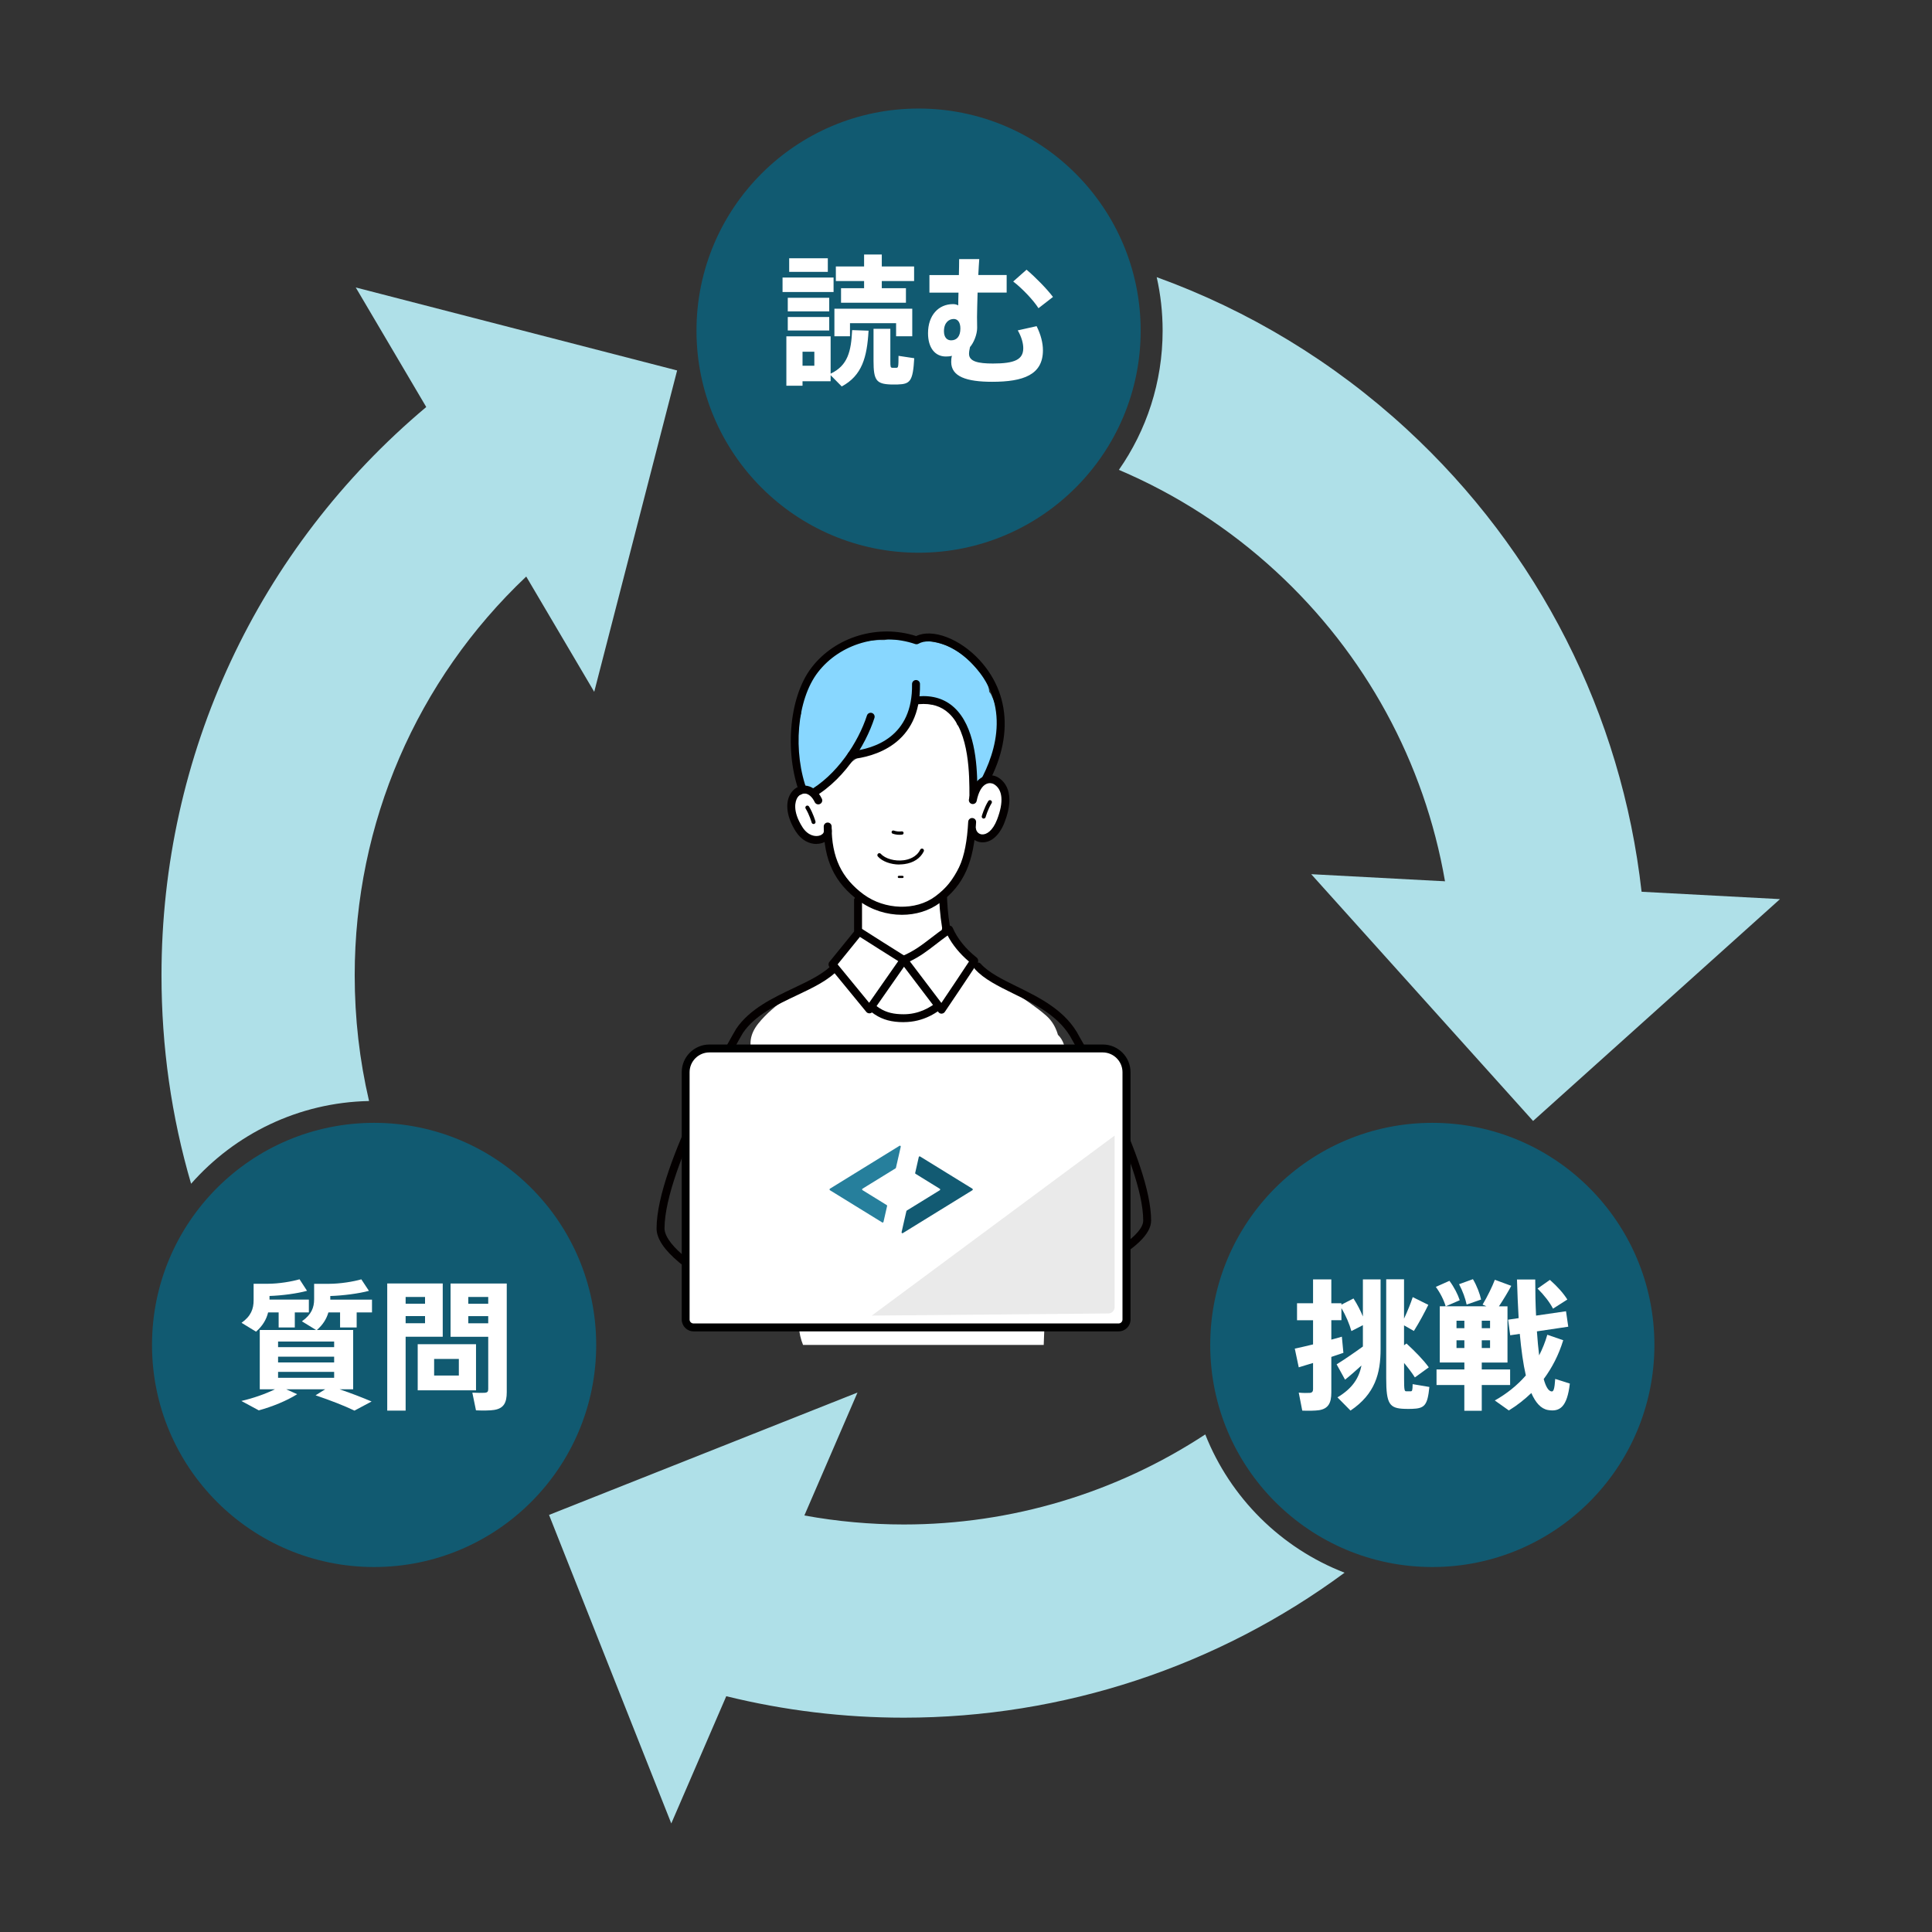 <?xml version="1.0" encoding="UTF-8"?>
<svg id="_レイヤー_6のコピー" data-name="レイヤー 6のコピー" xmlns="http://www.w3.org/2000/svg" viewBox="0 0 440 440">
  <rect x="0" y="0" width="440" height="440" fill="#333333" stroke="none"/>
  <defs>
    <style>
      .cls-1 {
        stroke-width: .5px;
      }

      .cls-1, .cls-2 {
        fill: none;
        stroke: #040000;
        stroke-linecap: round;
        stroke-miterlimit: 10;
      }

      .cls-3, .cls-4, .cls-5, .cls-6, .cls-7, .cls-8, .cls-9, .cls-10, .cls-11 {
        stroke-width: 0px;
      }

      .cls-2 {
        stroke-width: .75px;
      }

      .cls-4 {
        fill: #88d7ff;
      }

      .cls-5 {
        fill: #267f9c;
      }

      .cls-6 {
        fill: #125a72;
      }

      .cls-7 {
        fill: #115a71;
      }

      .cls-8 {
        fill: #afe0e8;
      }

      .cls-9 {
        fill: #fff;
      }

      .cls-10 {
        fill: #eaeaea;
      }

      .cls-11 {
        fill: #040000;
      }
    </style>
  </defs>
  <g id="_もと" data-name="もと">
    <path class="cls-8" d="m374.27,207.21l-43.83,3.84c-.3-3.48-.75-6.93-1.35-10.34-4.66-27.02-18.11-51.8-38.54-70.61-10.63-9.79-22.72-17.56-35.73-23.09,6.28-9,9.96-19.93,9.96-31.7,0-4.19-.46-8.27-1.35-12.19,20.89,7.56,40.24,19.24,56.93,34.61,30.07,27.7,48.97,64.98,53.5,105.37.15,1.36.29,2.74.41,4.11Z"/>
    <polygon class="cls-8" points="405.38 204.77 298.62 199.09 349.15 255.29 405.38 204.77"/>
  </g>
  <g id="_もと-2" data-name="もと">
    <path class="cls-8" d="m306.22,358.17c-28.95,21.38-64.11,33.02-100.37,33.02-13.68,0-27.26-1.64-40.44-4.89-1.32-.31-2.64-.65-3.96-1.01l11.53-42.46c3.37.92,6.78,1.69,10.21,2.31,7.44,1.36,15.03,2.05,22.66,2.05,24.53,0,48.37-7.2,68.64-20.51,5.7,14.42,17.26,25.9,31.73,31.49Z"/>
    <polygon class="cls-8" points="152.88 415.28 195.29 317.14 125.04 345.01 152.88 415.28"/>
  </g>
  <g id="_もと-3" data-name="もと">
    <path class="cls-8" d="m127.74,124.43c-2.74,2.19-5.37,4.49-7.89,6.87-24.95,23.59-39.07,56.15-39.07,90.82,0,9.77,1.1,19.34,3.27,28.63-16.12.32-30.58,7.55-40.53,18.84-4.48-15.3-6.74-31.18-6.74-47.47,0-50.25,21.92-97.19,60.3-129.43,1.04-.88,2.09-1.75,3.16-2.6l27.5,34.34Z"/>
    <polygon class="cls-8" points="81.02 65.47 135.33 157.56 154.21 84.37 81.02 65.47"/>
  </g>
  <circle class="cls-7" cx="209.2" cy="75.3" r="50.58"/>
  <circle class="cls-7" cx="85.2" cy="306.3" r="50.58"/>
  <circle class="cls-7" cx="326.2" cy="306.3" r="50.58"/>
  <g id="_挑戦" data-name="挑戦">
    <path class="cls-9" d="m310.39,306.66v-4.86l-2.62,1.34c-.42-1.54-1.25-3.52-2.27-5.22v2.75h-2.3v4.42c.86-.22,1.7-.45,2.4-.67l.35,3.68c-.83.29-1.76.61-2.75.93v8.1c0,2.37-.67,3.68-2.78,4.03-.83.13-2.56.16-3.84.1l-.8-4.1c.9.1,2.08.1,2.56.06.51-.06.7-.35.7-.83v-5.98c-1.22.38-2.37.7-3.26.99l-.9-4.26c1.09-.22,2.56-.58,4.16-.96v-5.5h-3.65v-3.87h3.65v-5.44h4.16v5.44h2.3v.32l2.75-1.41c.87,1.34,1.6,2.78,2.14,4.1v-8.45h4.03v15.9c0,5.5-1.25,10.21-6.85,13.98l-2.97-3.01c3.42-2.05,4.89-4.38,5.47-7.26-1.34,1.22-2.72,2.43-3.74,3.23l-1.92-3.49c1.47-.9,4-2.62,5.98-4.06Zm9.95-.67c2.14,1.98,3.81,3.71,5.06,5.41l-3.17,2.3c-.67-1.06-1.5-2.14-2.46-3.3v3.55c0,2.72.1,2.91.51,2.91h.96c.38,0,.45-.13.48-1.63l3.81.64c-.42,4.22-1.09,4.9-3.97,4.99-.54.03-1.22,0-1.6,0-3.52-.1-4.26-1.06-4.26-6.98v-22.53h4.06v8.96c.83-1.76,1.54-3.55,1.98-4.9l3.55,1.76c-.83,1.7-2.02,3.94-3.29,5.95l-2.24-1.28v4.54l.58-.42Z"/>
    <path class="cls-9" d="m333.5,311.87v-1.57h-5.6v-12.8h1.34c-.38-1.34-1.22-3.04-2.24-4.42l3.1-1.38c1.09,1.47,1.92,3.1,2.34,4.42l-3.17,1.38h9.25l-.87-.38c1.15-1.95,2.21-4.13,2.79-5.66l3.74,1.38c-.73,1.38-1.73,3.04-2.81,4.67h1.95v12.8h-5.86v1.57h6.46v3.55h-6.46v5.86h-3.97v-5.86h-6.33v-3.55h6.33Zm-1.79-9.38h1.79v-1.7h-1.79v1.7Zm0,4.51h1.79v-1.76h-1.79v1.76Zm3.74-15.68c.93,1.57,1.57,3.33,1.86,4.64l-3.29,1.15c-.29-1.38-.9-3.1-1.73-4.64l3.17-1.15Zm3.9,11.17v-1.7h-1.89v1.7h1.89Zm0,4.51v-1.76h-1.89v1.76h1.89Zm16.67-1.79c-1.02,3.33-2.53,6.27-4.45,8.86.48,1.76,1.09,2.75,1.79,2.82.45.06.67-.51.83-2.85l3.33,1.06c-.61,5.31-2.27,6.5-4.99,6.02-1.6-.29-2.81-1.66-3.78-3.87-1.54,1.47-3.23,2.82-5.12,3.97l-3.2-2.27c2.78-1.57,5.12-3.46,7.07-5.7-.61-2.66-1.05-5.86-1.38-9.47l-2.18.32-.48-3.55,2.4-.35c-.16-2.78-.29-5.73-.38-8.8h4.16c0,2.91.06,5.66.19,8.22l6.82-.99.51,3.52-7.14,1.06c.13,2.02.32,3.84.51,5.47.73-1.44,1.38-3.01,1.86-4.7l3.62,1.25Zm-3.04-13.73c1.76,1.57,3.07,3.04,3.97,4.48l-3.26,2.08c-.77-1.47-1.95-3.01-3.52-4.58l2.82-1.98Z"/>
  </g>
  <g>
    <path class="cls-9" d="m189.84,63.21v3.3h-11.62v-3.3h11.62Zm-7.07,13.38h6.4v8.51c3.94-1.86,4.67-5.12,4.9-9.92l3.74.13c-.35,6.05-1.47,10.21-6.11,12.7l-2.53-2.56v1.38h-6.4v1.02h-3.68v-11.26h3.68Zm6.08-8.77v3.1h-9.44v-3.1h9.44Zm0,4.38v3.07h-9.44v-3.07h9.44Zm-.32-13.38v3.1h-8.8v-3.1h8.8Zm-3.07,24.48v-3.2h-2.69v3.2h2.69Zm22.3-12.99v6.27h-3.68v-2.98h-10.5v2.98h-3.55v-6.27h17.73Zm-10.97-4.67v-1.63h-6.43v-3.33h6.43v-2.72h4.03v2.72h7.36v3.33h-7.36v1.63h5.5v3.3h-14.78v-3.3h5.25Zm5.98,9.25v7.3c0,1.38.03,1.54.45,1.57h.96c.38-.03.45-.19.45-2.72,3.52.54,3.55.54,3.58.54-.29,5.25-.93,5.89-3.74,5.98h-1.66c-3.23-.13-3.87-.96-3.87-5.38v-7.3h3.84Z"/>
    <path class="cls-9" d="m218.38,62.63c.03-1.28.06-2.53.06-3.62h4.58c-.06.93-.16,2.21-.22,3.62h6.46v4h-6.62c-.06,2.3-.13,4.45-.13,5.57,0,.8.03,1.47.03,2.46,0,1.47-.74,3.36-1.63,4.38-.13.61-.22,1.09-.22,1.54,0,1.73,2.02,2.21,5.44,2.21,4.96,0,6.91-.9,6.91-3.49,0-1.06-.35-2.5-1.25-4.06l4.29-.96c.96,1.92,1.44,3.81,1.44,5.5,0,5.57-4.45,7.17-11.55,7.17-5.86,0-9.34-1.18-9.34-4.51,0-.45.03-.93.16-1.41-.45.13-.86.16-1.38.16-2.5,0-4.06-2.02-4.06-5.31,0-4.06,2.37-6.62,5.7-6.62.45,0,.83.1,1.18.29,0-.9.03-1.89.06-2.91h-6.62v-4h6.72Zm-1.22,10.02c-.99,0-2.18.77-2.18,2.78,0,1.41.7,2.08,1.63,2.08,1.25,0,2.11-.86,2.11-2.69,0-1.34-.54-2.18-1.54-2.18h-.03Zm22.65-5.02l-3.3,2.56c-1.15-1.82-3.74-4.54-5.76-6.08l3.04-2.69c2.11,1.79,4.64,4.38,6.02,6.21Z"/>
  </g>
  <g>
    <path class="cls-9" d="m74.08,316.4h-8.9l2.5,1.12c-2.37,1.5-5.7,2.85-8.74,3.68l-3.97-2.14c2.66-.61,5.41-1.57,7.65-2.66h-3.46v-13.5h12.83l-3.23-1.98c2.18-1.54,2.78-3.14,2.78-5.02v-3.52h3.36c2.62,0,5.63-.51,7.39-1.02l1.73,2.62c-2.24.61-5.89,1.09-8.8,1.18v.83h9.5v2.91h-3.49v3.42h-3.78v-3.42h-2.66c-.42,1.44-1.22,2.78-2.62,4h8.26v13.5h-3.1c2.66.9,5.02,1.82,7.3,2.78l-3.9,2.08c-2.4-1.15-5.38-2.3-8.86-3.49l2.21-1.38Zm-6.94-14.08h-3.68v-3.42h-2.4c-.38,1.57-1.22,3.04-2.75,4.38l-3.3-2.02c2.18-1.54,2.75-3.2,2.75-5.15v-3.74h3.2c2.56,0,5.5-.51,7.26-1.02l1.7,2.62c-2.14.61-5.73,1.09-8.54,1.18v.83h8.96v2.91h-3.2v3.42Zm-3.81,4.48h12.77v-1.28h-12.77v1.28Zm0,3.49h12.77v-1.31h-12.77v1.31Zm0,3.49h12.77v-1.34h-12.77v1.34Z"/>
    <path class="cls-9" d="m92.38,292.3h8.45v12.13h-8.45v16.83h-4.19v-28.96h4.19Zm4.42,4.61v-1.54h-4.42v1.54h4.42Zm-4.42,2.82v1.63h4.42v-1.63h-4.42Zm16.03,6.4v10.5h-13.28v-10.5h13.28Zm-9.54,7.14h5.63v-3.78h-5.63v3.78Zm14.75-20.96h1.79v24.73c0,2.4-.67,3.71-2.85,4.06-.86.16-2.78.16-4.16.1l-.83-4.03c1.02.06,2.37.06,2.85.03.61-.06.77-.29.77-.86v-11.9h-8.58v-12.13h11.01Zm-2.43,4.61v-1.54h-4.54v1.54h4.54Zm-4.54,2.82v1.63h4.54v-1.63h-4.54Z"/>
  </g>
  <g id="_人" data-name="人">
    <g id="_人-2" data-name="人">
      <g>
        <path class="cls-9" d="m176.37,246.02c1.6,1.26,3.29,2.4,4.99,3.52-.13.72-.12,1.51.08,2.36.25,1.07.48,2.15.71,3.22.16,10.87.24,10.51.19,21.37-.04,10.49-1,15.12-.4,25.59.09,1.52.42,2.92.95,4.22h54.81c.48-9.49-.27-12.83-.84-22.33.4-11.37.32-11.52.11-22.91.27-4.41.6-8.83.98-13.24.84-.96,1.5-2.03,2-3.16,3.16-1.76,3.49-6.61.98-9-.02-.06-.03-.12-.05-.18-.06-.2-.13-.4-.2-.6-.03-.07-.05-.15-.09-.22-.49-1.25-1.24-2.4-2.33-3.36-2.28-2.01-4.95-3.68-7.4-5.48-.52-.38-1.09-.6-1.7-.72-1.21-.89-2.42-1.78-3.66-2.63-.77-.73-1.53-1.48-2.26-2.28-4.84-5.21-12.62,2.6-7.8,7.8.01.01.03.03.04.04.09.21.2.42.32.62-1.32.46-2.63.86-3.95,1.19-1.69-.38-3.54-.06-4.89.95-.32.04-.63.09-.95.13-3.41-.47-6.73-1.47-9.86-3.34-.31-.18-.61-.32-.92-.44-.13-3.73-4.03-7.36-8.18-4.86-4.84,2.92-10.79,6.36-14.36,10.83-4,5.02-.55,9.55,3.67,12.87Z"/>
        <path class="cls-11" d="m170.25,296.91c-.14,0-.27-.03-.4-.1-13.48-6.74-20.32-12.47-20.32-17.03,0-14.5,17.41-44.25,18.15-45.51,3.08-4.51,8.36-7.01,13.02-9.22,3.59-1.7,6.98-3.31,8.99-5.55.33-.37.9-.4,1.27-.07.37.33.4.9.07,1.27-2.25,2.51-5.8,4.2-9.56,5.98-4.67,2.21-9.5,4.5-12.27,8.56-.15.25-17.86,30.54-17.86,44.55,0,1.73,1.88,6.69,19.33,15.41.45.22.63.76.4,1.21-.16.32-.48.5-.81.5Z"/>
        <path class="cls-11" d="m240.54,293.3c-.36,0-.7-.22-.84-.57-.18-.46.05-.99.51-1.17,7.79-3.03,20.15-9.39,20.15-13.58,0-13.12-15.94-40.72-16.1-41-2.76-5.44-8.44-8.23-13.46-10.69-3.46-1.7-6.73-3.31-8.77-5.59-.33-.37-.3-.94.07-1.27.37-.33.94-.3,1.27.07,1.81,2.02,4.92,3.55,8.22,5.17,5.27,2.59,11.24,5.52,14.25,11.45.64,1.1,16.32,28.26,16.32,41.86,0,3.04-3.54,6.44-10.83,10.39-5.17,2.8-10.41,4.85-10.47,4.87-.11.04-.22.06-.33.06Z"/>
      </g>
      <g>
        <g>
          <path class="cls-9" d="m215.47,211.31s-.75,11.68-10.32,11.68-9.74-11.33-9.74-11.33v-6.62s1.75-3.7,8.76-3.65c7.01.05,10.56,1.95,10.56,1.95.09,2.12.15,4.37.73,7.97Z"/>
          <path class="cls-11" d="m205.15,223.89c-8.27,0-10.57-7.99-10.64-12.22v-6.84l.09-.18c.08-.17,2.06-4.17,9.43-4.17.05,0,.1,0,.16,0,7.15.05,10.82,1.98,10.98,2.06l.45.24.03.87c.08,2.04.16,4.16.71,7.51l.02.1v.1c-.01.13-.22,3.13-1.66,6.17-1.97,4.16-5.28,6.36-9.56,6.36Zm-8.83-18.62v6.38c0,.41.28,10.43,8.83,10.43,3.59,0,6.26-1.79,7.93-5.33,1.16-2.45,1.43-4.92,1.48-5.42-.52-3.28-.62-5.48-.7-7.41-1.14-.47-4.4-1.6-9.69-1.64-.05,0-.1,0-.15,0-5.43,0-7.3,2.35-7.71,2.99Z"/>
        </g>
        <g>
          <path class="cls-9" d="m194.46,224.8c3.89,5.08,6.24,7.09,11.36,7.09,8.59,0,12.8-8.59,12.8-8.59l-7.41-6.72-5.39,2.33-5.33-1.85-6.03,7.73Z"/>
          <path class="cls-11" d="m205.81,232.79c-5.48,0-8.05-2.2-12.07-7.45-.25-.33-.25-.78,0-1.1l6.03-7.73c.24-.3.64-.42,1.01-.3l5,1.73,5.07-2.19c.33-.14.7-.08.96.16l7.41,6.72c.3.27.38.7.2,1.06-.18.37-4.56,9.09-13.61,9.09Zm-10.22-7.99c3.61,4.63,5.7,6.19,10.22,6.19,6.65,0,10.56-5.64,11.67-7.5l-6.45-5.85-4.86,2.1c-.21.09-.44.1-.65.02l-4.72-1.64-5.2,6.67Z"/>
        </g>
        <g>
          <path class="cls-9" d="m197.99,229.88l-8.4-10.24,6.05-7.45c2.58,1.67,8.19,5.19,9.77,6.18.24.15.29.46.13.68l-7.56,10.83Z"/>
          <path class="cls-11" d="m197.99,230.78c-.27,0-.53-.12-.7-.33l-8.4-10.24c-.27-.33-.27-.81,0-1.14l6.05-7.45c.29-.36.8-.44,1.19-.19,2.46,1.59,7.65,4.85,9.77,6.18.32.2.54.52.62.89.08.37,0,.76-.22,1.07l-7.56,10.83c-.16.23-.42.37-.7.38-.01,0-.02,0-.03,0Zm-7.23-11.15l7.18,8.75,6.63-9.49c-2.1-1.32-6.24-3.92-8.73-5.52l-5.07,6.25Z"/>
        </g>
        <g>
          <path class="cls-9" d="m205.81,218.59l8.63,11.37s5.88-8.72,7.44-11.16c-.64-.5-4-3.13-5.72-7.11-4.38,3.04-6.22,5.13-10.35,6.89"/>
          <path class="cls-11" d="m214.44,230.86c-.28,0-.55-.13-.72-.36l-8.63-11.37c-.17-.22-.22-.51-.15-.78s.26-.49.52-.6c2.7-1.15,4.4-2.46,6.55-4.11,1.04-.8,2.21-1.7,3.64-2.69.22-.15.5-.2.76-.13.26.07.47.26.58.51,1.03,2.41,2.96,4.8,5.43,6.74.36.29.47.82.22,1.21-1.55,2.42-7.4,11.09-7.46,11.17-.16.24-.43.39-.72.4,0,0-.02,0-.02,0Zm-7.23-11.92l7.18,9.47c1.45-2.15,4.76-7.08,6.29-9.42-2.08-1.76-3.77-3.82-4.87-5.94-1.02.73-1.9,1.41-2.7,2.03-1.97,1.52-3.58,2.75-5.9,3.87Z"/>
        </g>
      </g>
      <g>
        <path class="cls-9" d="m228.36,179.7c-.47-1.89-2.93-2.45-4.27-1.13-.77.76-1.49,1.55-2.19,2.36v-5.87c0-.87-.36-1.5-.88-1.91-.08-.88-.18-1.75-.33-2.61-.16-.9-.46-1.74-.86-2.52-.34-1.17-.97-2.24-1.89-3.05-.03-.18-.08-.35-.15-.51-.97-2.23-2.53-3.43-4.9-3.93-.26-.05-.51-.06-.75-.05-.17-.09-.33-.19-.5-.27-1.13-.59-2.21-.27-2.94.41-.42.28-.77.71-.98,1.29-1.54,4.25-4.95,6.67-8.82,8.67-3.28,1.69-4.76,2.46-7.25,5.15-1.91,2.06-4.59,3.54-6.34,5.7-1.28-1.78-4.91-.38-4.52,2.41.46,3.26.95,5.9,4.07,7.07.99.37,2.6-.45,3.21-1.16,1.8,9.78,11.26,20.21,21.6,16.46,4.9-1.77,7.86-6.39,9.83-10.97.88-2.04,1.28-4.16,1.43-6.31.33.49.74.87,1.29,1.16,1.51.79,3.37.25,4.56-.86,2.43-2.26,2.32-6.57,1.58-9.54Z"/>
        <path class="cls-4" d="m225.77,158.27c-.13-.28-.3-.5-.48-.69-.08-1.24-.61-2.49-1.44-3.55-2.18-2.78-4.55-5.39-7.85-6.82-4.06-1.76-8.78-1.44-13.13-1.59-.53-.02-1.02.04-1.47.15-5.53-.22-11.46,1.88-15.12,6.09-1.01,1.16-1.57,2.38-1.93,3.66-.33.29-.6.67-.77,1.18-.42,1.28-.85,2.56-1.27,3.85-.24.74-.15,1.37.14,1.88-.92,2.83-1.54,5.79-1.82,8.91-.09.97.13,1.81.54,2.52.06,1.42.68,2.56,1.61,3.37.03,1.25.85,2.47,2.46,2.47,1.1,0,1.82-.58,2.19-1.34.84-.18,1.68-.55,2.43-1.15,1.88-1.51,3.52-3.24,4.92-5.15.51,0,1.04-.07,1.59-.27,6.76-2.42,9.93-6.22,12.04-12.98.66,0,1.32,0,1.99.02.34.85,1.08,1.56,2.23,1.64,5.99.47,7.82,8.68,8.27,13.74.49,5.49,4.2,4.65,4.92,1.36.49-2.26.78-4.5.9-6.75.56-.41.95-1.05.97-1.94.06-3.07-.61-5.83-1.92-8.59Z"/>
        <path class="cls-11" d="m221.68,182.97c-.09,0-.18-.01-.27-.04-.37-.12-.63-.46-.63-.85v-.95c0-4.29.03-14.33-4.68-18.68-1.77-1.64-4-2.32-6.83-2.08-.49.05-.93-.33-.97-.82-.04-.5.33-.93.82-.97,3.31-.27,6.07.59,8.2,2.56,4.63,4.27,5.2,12.6,5.26,17.91,3.45-5.83,8.28-17.58-.79-27.48-4.4-4.81-10.07-6.45-12.6-4.97-.23.13-.5.16-.75.08-8.02-2.74-17.13-.1-22.16,6.42-4.81,6.22-5.81,18.22-2.37,27.2,6.65-3.68,11.56-11.26,13.53-17.35.15-.47.66-.73,1.13-.58.47.15.73.66.58,1.13-2.01,6.22-7.23,14.9-15.31,18.87-.22.11-.48.12-.71.04-.23-.09-.42-.26-.52-.49-4.09-9.6-3.09-23.02,2.24-29.92,5.42-7.02,15.16-9.92,23.8-7.14,3.7-1.78,9.94.57,14.47,5.5,7.83,8.55,7.57,20.61-.7,32.26-.17.24-.45.38-.73.38Z"/>
        <path class="cls-11" d="m193.91,172.9c-.45,0-.85-.34-.89-.81-.05-.49.31-.94.8-.99,5.28-.56,14.1-3.3,13.89-15.31,0-.5.39-.91.89-.92.51,0,.91.39.92.88.25,13.95-10.75,16.63-15.5,17.13-.03,0-.06,0-.1,0Z"/>
        <path class="cls-2" d="m203.43,189.51c.63.22,1.32.29,1.98.2"/>
        <path class="cls-1" d="m204.71,199.71h.83"/>
        <g>
          <path class="cls-9" d="m221.54,182.22c1.08-5.31,4.13-5.08,5.25-4.42,1.73,1.01,3.29,3.59,1.11,9.19-2.02,5.2-5.93,4.57-6.52,1.99"/>
          <path class="cls-11" d="m223.78,191.83c-.09,0-.18,0-.27,0-1.48-.11-2.66-1.14-3-2.64-.11-.49.19-.97.68-1.08.48-.11.97.19,1.08.68.16.72.69,1.19,1.38,1.24,1,.07,2.41-.77,3.42-3.36,1.56-4.02,1.31-6.89-.73-8.09-.29-.17-.97-.37-1.69-.05-1.03.46-1.8,1.8-2.22,3.87-.1.49-.58.8-1.06.7-.49-.1-.8-.57-.7-1.06.68-3.36,2.15-4.66,3.26-5.15,1.31-.58,2.58-.31,3.34.14,1.35.79,4.19,3.38,1.49,10.3-1.11,2.85-2.95,4.51-4.96,4.51Z"/>
        </g>
        <path class="cls-9" d="m183.66,180.65c-3.28,0-3.29,5.1,0,5.1s3.29-5.1,0-5.1Z"/>
        <path class="cls-11" d="m185.28,187.66c-.2,0-.38-.13-.43-.33,0-.02-.51-1.78-1.37-3.18-.13-.21-.06-.49.15-.62.21-.13.49-.06.62.15.93,1.51,1.45,3.33,1.47,3.41.07.24-.07.49-.31.56-.04.01-.08.02-.12.02Z"/>
        <path class="cls-11" d="m224.03,186.43s-.08,0-.12-.02c-.24-.07-.38-.32-.31-.56.02-.08.54-1.9,1.47-3.41.13-.21.41-.28.62-.15.21.13.28.41.15.62-.87,1.4-1.37,3.16-1.37,3.18-.06.2-.24.33-.43.33Z"/>
        <path class="cls-11" d="m205.39,208.34c-3.4,0-6.89-1.07-9.77-3.19-5.55-4.07-8.02-9.29-8.02-16.92,0-.5.4-.9.9-.9s.9.4.9.9c0,7,2.25,11.77,7.29,15.47,4.84,3.55,11.84,3.75,16.28.47,5.03-3.73,7.07-8.34,7.53-17.02.03-.5.46-.89.95-.85.5.03.88.45.85.95-.48,9.18-2.79,14.33-8.25,18.37-2.46,1.82-5.52,2.72-8.65,2.72Z"/>
        <path class="cls-11" d="m185.93,192.21c-1.57,0-3.38-.8-4.67-2.81-2.04-3.17-2.52-6.35-1.29-8.52.73-1.28,1.97-2.02,3.31-1.97,1.58.05,3,1.14,3.89,2.99.22.45.03.99-.42,1.2-.45.22-.99.03-1.2-.42-.59-1.23-1.44-1.95-2.33-1.97-.68-.01-1.29.36-1.68,1.06-.33.59-1.23,2.81,1.24,6.65,1.2,1.86,2.92,2.25,4.02,1.83.22-.09.94-.42.82-1.13-.08-.49.25-.95.74-1.04.49-.08.95.25,1.04.74.22,1.34-.55,2.56-1.95,3.1-.45.17-.97.27-1.51.27Z"/>
        <path class="cls-11" d="m204.84,196.89c-1.97,0-3.89-.69-4.91-1.83-.17-.19-.15-.47.03-.64.19-.17.47-.15.64.03,1.01,1.13,3.22,1.74,5.25,1.46,1.02-.14,2.86-.64,3.72-2.4.11-.22.38-.31.6-.21.22.11.32.38.21.6-.78,1.58-2.34,2.61-4.41,2.89-.37.05-.75.08-1.13.08Z"/>
      </g>
    </g>
    <g id="PC">
      <g>
        <path class="cls-9" d="m162.15,238.77h88.4c3.31,0,6,2.69,6,6v55.53c0,1.1-.9,2-2,2h-96.4c-1.1,0-2-.9-2-2v-55.53c0-3.31,2.69-6,6-6Z"/>
        <path class="cls-3" d="m254.75,303.21h-96.79c-1.49,0-2.7-1.21-2.7-2.7v-56.32c0-3.48,2.83-6.31,6.31-6.31h89.59c3.48,0,6.31,2.83,6.31,6.31v56.32c0,1.49-1.21,2.7-2.7,2.7Zm-93.19-63.53c-2.48,0-4.51,2.02-4.51,4.51v56.32c0,.5.4.9.9.9h96.79c.5,0,.9-.4.9-.9v-56.32c0-2.48-2.02-4.51-4.51-4.51h-89.59Z"/>
      </g>
      <path class="cls-10" d="m252.43,299.13l-53.89.49,55.31-41v39.07c0,.79-.63,1.43-1.42,1.44Z"/>
      <path class="cls-5" d="m188.97,271.04l.05.03,11.91,7.34s.06.02.09.02c.09,0,.17-.07.19-.15h0s.83-3.64.83-3.66c0-.07-.03-.12-.08-.16h0s-5.53-3.42-5.54-3.42c-.05-.04-.08-.09-.08-.16s.03-.12.09-.16c0,0,0,0,0,0l7.5-4.62.04-.02s.06-.07.07-.11h0s.63-2.74.63-2.74l.47-2.08s0-.02,0-.03c0-.11-.09-.2-.19-.2-.03,0-.05,0-.08.02l-15.83,9.76-.05.03s-.07.09-.07.15.03.11.07.15Z"/>
      <path class="cls-6" d="m221.49,270.74l-.05-.03-11.91-7.34s-.06-.02-.09-.02c-.09,0-.17.07-.19.15h0s-.83,3.65-.83,3.66c0,.07.03.13.08.16h0s5.53,3.42,5.54,3.42c.05.04.08.09.08.16,0,.07-.03.12-.08.16,0,0,0,0,0,0l-7.5,4.62-.04.02s-.06.07-.07.11h0s-.63,2.74-.63,2.74l-.47,2.08s0,.02,0,.03c0,.11.09.2.19.2.03,0,.05,0,.08-.02l15.83-9.76.05-.03s.07-.09.07-.15-.03-.12-.07-.15Z"/>
    </g>
  </g>
</svg>